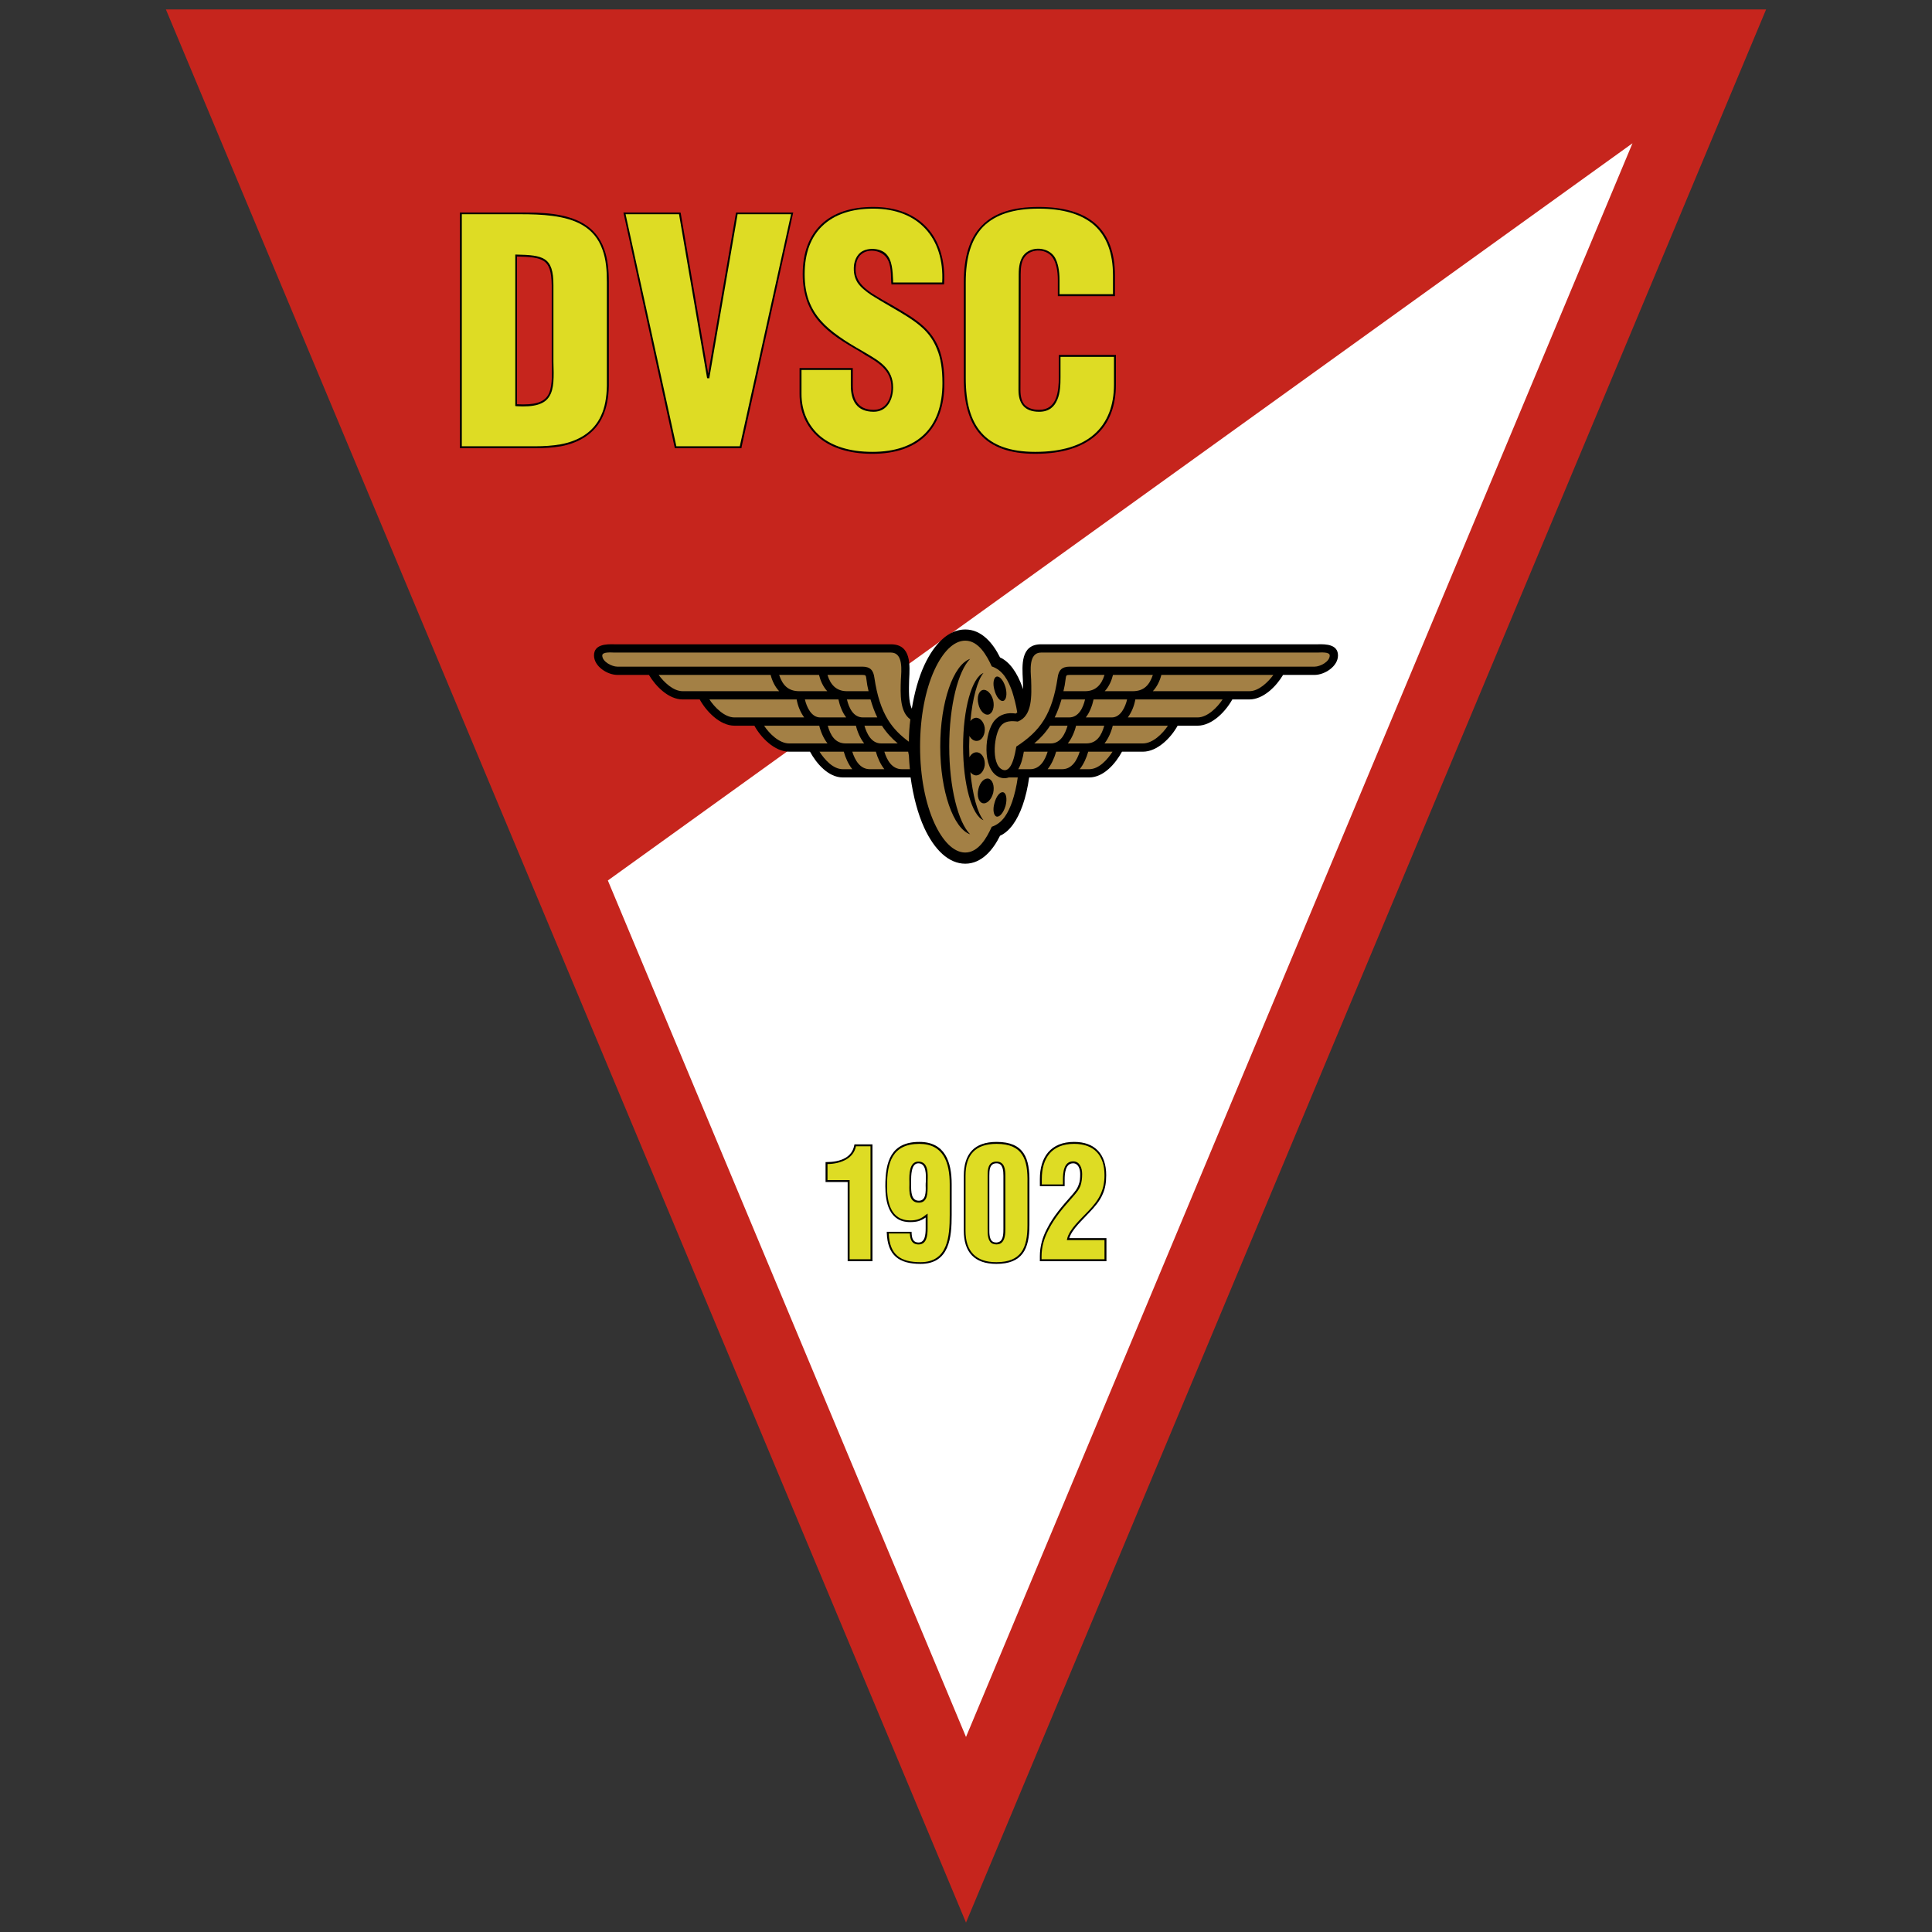 <?xml version="1.0" encoding="utf-8"?>
<!-- Generator: Adobe Illustrator 14.0.0, SVG Export Plug-In . SVG Version: 6.00 Build 43363)  -->
<!DOCTYPE svg PUBLIC "-//W3C//DTD SVG 1.1//EN" "http://www.w3.org/Graphics/SVG/1.1/DTD/svg11.dtd">
<svg version="1.1" id="Logo" xmlns="http://www.w3.org/2000/svg" xmlns:xlink="http://www.w3.org/1999/xlink" x="0px" y="0px"
	 width="850.394px" height="850.394px" viewBox="0 0 850.394 850.394" enable-background="new 0 0 850.394 850.394"
	 xml:space="preserve">
<rect x="0" y="0" width="850.394" height="850.394" fill="#333333" stroke="none"/>
<g>
	<polygon fill="#C6251D" points="777.379,4.14 73.014,4.14 425.198,846.254 	"/>
	<polygon fill="#FFFFFF" points="267.554,387.551 425.198,764.545 718.557,63.068 	"/>
	<path d="M235.577,197.289h-33.154V93.548h26.845c4.385,0,9.305,0,14.116,0.642c10.054,1.39,18.931,5.133,22.566,15.507
		c1.604,4.385,2.032,9.412,2.032,14.438v45.667c-0.106,5.241-0.963,9.733-2.673,13.476c-3.424,7.593-10.481,11.658-18.396,13.155
		C243.17,197.076,239.32,197.289,235.577,197.289L235.577,197.289z M227.556,112.907v65.024c7.807,0.428,11.657-0.855,13.582-3.85
		c1.925-3.102,1.925-8.128,1.711-14.973v-33.583l0,0l0,0l0,0c-0.106-5.882-1.069-8.983-3.422-10.588
		C237.074,113.333,233.223,113.013,227.556,112.907z"/>
	<path d="M490.756,130.339h-25.133v-7.059c0-4.171-0.748-7.379-2.032-9.519c-2.46-4.278-9.518-4.706-12.513-0.749
		c-1.391,1.818-1.818,4.385-1.818,7.701l-0.106,50.907c0,2.781,0.534,5.026,1.817,6.524c1.391,1.391,3.423,2.247,6.417,2.247
		c3.957,0,6.097-2.032,7.272-4.813c1.177-2.78,1.391-6.523,1.391-9.625v-9.733h25.133v13.048c0,9.412-2.887,17.326-9.197,22.673
		c-5.775,4.92-14.331,7.808-26.31,7.808c-11.337,0-19.251-2.995-24.277-8.663s-7.166-14.01-7.166-24.598v-42.245
		c0-11.229,2.567-19.571,8.021-25.026c5.454-5.561,13.689-8.128,24.919-8.128c10.802,0,19.357,2.353,25.133,7.487
		c5.455,4.919,8.449,12.405,8.449,22.672V130.339z"/>
	<path fill="#DEDC24" d="M489.9,129.483v-8.235c0-10.052-2.887-17.218-8.127-22.031c-5.668-5.026-14.011-7.379-24.599-7.379
		c-11.016,0-19.036,2.567-24.384,7.915c-5.241,5.347-7.701,13.475-7.701,24.491v42.245c0,10.481,2.033,18.502,6.952,24.063
		c4.813,5.454,12.513,8.342,23.636,8.342c11.765,0,20.214-2.78,25.774-7.593c6.097-5.24,8.877-12.94,8.877-22.032v-12.192H466.8
		v8.877c0,3.208-0.107,6.952-1.391,9.946c-1.283,3.102-3.636,5.348-8.021,5.348c-3.208,0-5.562-0.962-6.952-2.567
		c-1.496-1.711-2.139-4.064-2.139-7.059l0.107-50.907c0-3.423,0.535-6.203,2.031-8.235c3.315-4.385,11.124-3.851,13.903,0.855
		c1.284,2.247,2.032,5.669,2.032,9.947v6.203H489.9z"/>
	<path d="M351.936,161.996h23.423v7.701c0,6.203,2.353,10.695,9.197,10.695c5.562,0,7.808-5.027,7.808-9.84
		c0-7.594-5.775-11.016-11.551-14.332c-0.642-0.427-1.283-0.855-1.817-1.176l0,0c-3.744-2.139-7.166-4.17-10.268-6.31
		c-6.097-4.278-10.909-9.09-13.477-16.149c-1.176-3.422-1.925-7.272-1.925-11.871c0-9.625,2.888-16.898,8.129-21.925
		c5.348-5.133,13.154-7.7,22.887-7.7c10.374,0,18.288,3.315,23.636,9.091c5.562,5.988,8.128,14.651,7.594,24.705l-0.107,0.32
		h-23.101v-0.427c-0.107-0.321-0.107-0.749-0.107-1.284c-0.106-3.957-0.106-8.663-3.101-11.229
		c-2.567-2.246-7.273-2.673-9.946-0.428c-1.391,1.07-2.247,2.888-2.46,5.027l0,0c-0.429,2.994,0.213,5.24,1.497,7.165
		c1.283,1.925,3.208,3.529,5.561,5.134l0,0c3.102,1.925,5.99,3.637,8.771,5.133c5.454,3.209,10.16,5.882,14.01,9.412
		c2.889,2.673,5.134,5.775,6.738,9.732c1.497,3.957,2.353,8.876,2.353,15.187c0,9.947-2.78,17.754-8.235,23.102
		c-5.347,5.24-13.261,8.021-23.421,8.021c-10.374,0-18.075-2.673-23.315-6.952c-5.989-4.92-8.771-11.978-8.771-19.357V161.996z"/>
	<polygon points="326.375,196.968 326.375,197.289 297.072,197.289 296.965,196.968 274.505,93.976 274.399,93.548 299.532,93.548 
		299.638,93.87 311.724,164.456 323.917,93.87 324.023,93.548 349.156,93.548 349.049,93.976 	"/>
	<path fill="#DEDC24" d="M352.792,162.852v10.588c0,7.165,2.674,13.903,8.449,18.716c5.134,4.17,12.62,6.737,22.78,6.737
		c9.945,0,17.646-2.673,22.887-7.807c5.24-5.134,7.914-12.727,7.914-22.459c0-6.203-0.749-11.016-2.354-14.866
		c-1.496-3.851-3.636-6.845-6.416-9.411c-3.743-3.423-8.557-6.204-13.903-9.305c-2.781-1.604-5.668-3.315-8.771-5.24l0,0
		c-2.459-1.711-4.492-3.315-5.882-5.348c-1.283-2.032-1.925-4.492-1.604-7.701l0,0c0.321-2.353,1.283-4.278,2.78-5.561
		c2.889-2.354,8.557-2.14,11.23,0.427c2.888,2.781,2.994,7.701,3.208,11.872c0,0.321,0,0.642,0,0.855h21.604
		c0.534-9.625-2.032-17.86-7.38-23.635c-5.134-5.562-12.834-8.877-22.994-8.877c-9.518,0-17.112,2.567-22.353,7.593
		c-5.025,4.813-7.807,11.872-7.807,21.283c0,4.491,0.642,8.235,1.818,11.55c2.566,6.952,7.272,11.551,13.154,15.722
		c3.102,2.246,6.524,4.278,10.267,6.417l0,0c0.749,0.428,1.284,0.749,1.818,1.069c5.989,3.529,11.871,6.952,11.871,15.08
		c0,5.241-2.566,10.695-8.556,10.695c-7.38,0-10.053-4.813-10.053-11.55v-6.845H352.792z"/>
	<polygon fill="#DEDC24" points="325.627,196.434 348.194,94.297 324.665,94.297 312.258,166.167 312.258,166.488 311.296,166.488 
		311.19,166.167 298.89,94.297 275.362,94.297 297.713,196.434 	"/>
	<path fill="#DEDC24" d="M235.577,196.434c3.743,0,7.486-0.214,11.123-0.856c7.699-1.391,14.545-5.24,17.86-12.62
		c1.711-3.636,2.459-8.021,2.566-13.155l0,0l0,0l0,0v-45.667c0-4.92-0.321-9.839-1.926-14.225
		c-3.529-10.053-12.191-13.583-21.924-14.865c-4.705-0.642-9.625-0.75-14.01-0.75h-25.989v102.137H235.577L235.577,196.434z
		 M226.807,112.051h0.428c5.988,0.106,10.053,0.428,12.619,2.139c2.674,1.818,3.744,5.134,3.744,11.336v33.583l0,0l0,0l0,0
		c0.214,6.951,0.32,12.085-1.818,15.4c-2.032,3.315-6.31,4.813-14.652,4.278l-0.32-0.107V112.051z"/>
	<path d="M468.618,522.092h-10.908v-3.102c0-9.732,4.813-16.363,15.08-16.363c9.197,0,14.117,5.455,14.117,14.652
		c0,3.208-0.429,5.882-1.498,8.235c-1.283,3.102-3.529,5.668-5.882,8.129c-2.995,3.315-7.594,7.272-8.877,11.336h16.363v10.16
		h-29.304V553c0-4.385,1.177-8.449,3.102-12.085c2.78-5.561,6.737-10.053,10.802-14.652c1.283-1.497,2.566-2.887,3.208-4.919
		c0.535-1.283,0.642-2.781,0.642-4.598c0-2.247-0.855-4.707-3.101-4.707c-3.53,0-3.744,4.707-3.744,7.166V522.092z"/>
	<path fill="#DEDC24" d="M467.87,521.344v-2.139c0-2.995,0.321-8.021,4.492-8.021c2.887,0,3.957,2.887,3.957,5.562
		c0,1.925-0.214,3.529-0.643,4.919c-0.748,2.139-2.139,3.636-3.529,5.24c-4.063,4.599-7.808,8.876-10.587,14.331
		c-1.926,3.637-3.103,7.487-3.103,11.764v1.284h27.7v-8.449h-16.577l0.106-0.427c0.855-4.278,6.204-8.984,9.411-12.406
		c2.247-2.353,4.279-4.813,5.563-7.807c0.962-2.246,1.497-4.813,1.497-7.915c0-8.77-4.599-13.796-13.368-13.796
		c-9.84,0-14.225,6.203-14.225,15.507v2.353H467.87z"/>
	<path d="M424.234,541.664v-24.063c0-9.732,4.6-14.973,14.438-14.973c12.086,0,14.652,7.166,14.438,17.968l0,0l0,0l0,0v18.609
		c0,10.588-3.103,17.111-14.545,17.111C428.94,556.315,424.234,551.182,424.234,541.664L424.234,541.664z M441.667,540.808v-23.208
		c0-2.032-0.106-5.562-2.994-5.562c-3.209,0-3.209,3.208-3.209,5.562v23.208c0,2.033-0.106,5.027,1.818,5.882
		c0.856,0.321,1.925,0.321,2.781-0.214C441.667,545.514,441.667,542.626,441.667,540.808z"/>
	<path fill="#DEDC24" d="M424.983,541.664c0,9.091,4.492,13.903,13.583,13.903c11.016,0,13.689-6.31,13.689-16.363v-18.609
		c0.214-10.267-2.033-17.112-13.583-17.112c-9.412,0-13.689,4.813-13.689,14.117V541.664L424.983,541.664z M442.523,540.808
		c0,2.247-0.107,5.348-2.14,6.524c-0.963,0.535-2.353,0.535-3.422,0.106c-2.246-0.962-2.246-4.17-2.246-6.631v-23.208
		c0-2.781,0.107-6.31,3.957-6.31c3.637,0,3.851,3.743,3.851,6.31V540.808z"/>
	<path d="M390.332,542.626v-0.428h10.909v0.321c0.106,2.246,0.427,4.384,3.102,4.384c2.78,0,3.101-3.422,3.101-6.203
		c0-0.749,0-1.498,0-2.247v-2.566c-2.245,1.604-4.063,2.032-6.845,2.032c-9.197,0-10.908-8.556-10.908-15.829
		c0-10.802,2.46-19.465,14.973-19.465c11.336,0,14.225,8.876,14.225,18.609v13.583c0,9.84-0.963,21.496-13.689,21.496
		C395.679,556.315,390.652,552.573,390.332,542.626L390.332,542.626z M404.235,512.039c-3.208,0-3.208,5.347-3.208,8.235
		c0,0.321,0,0.749,0,1.176c0,2.995,0,7.059,3.422,7.059c3.101,0,3.101-3.851,2.994-6.631c0-0.642,0-1.39,0.106-2.032
		C407.549,517.28,407.872,512.039,404.235,512.039z"/>
	<path fill="#DEDC24" d="M391.187,542.947c0.428,9.412,5.133,12.62,14.011,12.62c12.085,0,12.833-11.444,12.833-20.748v-13.583
		c0-9.198-2.566-17.753-13.368-17.753c-11.979,0-14.225,8.235-14.225,18.609c0,6.845,1.498,15.08,10.16,15.08
		c2.995,0,4.706-0.642,6.951-2.46l0.75-0.535v4.277c0,0.749,0,1.498,0,2.247c0,3.208-0.428,7.058-3.957,7.058
		c-2.995,0-3.744-2.246-3.851-4.813H391.187L391.187,542.947z M404.235,511.291c4.491,0,4.171,5.455,4.064,8.556
		c0,0.749,0,1.39,0,2.032c0,3.102,0.106,7.486-3.851,7.486c-4.277,0-4.277-4.599-4.171-7.914c0-0.427,0-0.855,0-1.176
		C400.171,517.066,400.171,511.291,404.235,511.291z"/>
	<path d="M373.113,555.139v-34.865h-9.732v-8.771h0.428c2.781,0,5.989-0.427,8.449-1.925l0,0c1.925-1.176,3.315-2.995,3.743-5.454
		l0.106-0.428h7.915v51.442H373.113z"/>
	<path fill="#DEDC24" d="M373.968,554.284h9.197v-49.731h-6.416c-0.535,2.674-2.14,4.492-4.064,5.668l0,0
		c-2.46,1.498-5.668,2.139-8.449,2.139v7.059h9.732V554.284z"/>
	<path d="M424.875,277.073c7.273,0,12.3,6.202,15.294,12.298c4.278,1.925,7.594,6.738,9.946,13.369
		c0.106,0.214,0.106,0.428,0.214,0.642c0-1.391-0.107-2.781-0.107-4.171c-0.32-6.31-1.068-15.615,8.022-15.615h121.707
		c3.637-0.106,8.984,0,8.984,4.921c0,4.812-5.883,8.555-10.268,8.555h-13.903c-2.994,5.026-8.663,10.801-14.866,10.801h-7.486
		c-2.888,5.24-8.877,11.551-15.293,11.551h-8.771c-2.888,5.241-8.876,11.444-15.293,11.444h-9.198
		c-2.781,5.133-8.021,11.336-14.438,11.336h-26.417c-0.642,4.493-1.604,8.663-2.888,12.3c-2.353,6.631-5.668,11.444-9.946,13.369
		c-2.994,6.096-8.021,12.298-15.294,12.298c-7.272,0-13.582-6.096-18.074-15.828c-2.78-6.096-4.813-13.69-5.988-22.139h-29.84
		c-6.417,0-11.657-6.203-14.438-11.336h-9.197c-6.418,0-12.406-6.203-15.294-11.444h-8.771c-6.416,0-12.405-6.311-15.293-11.551
		h-7.486c-6.203,0-11.872-5.775-14.865-10.801h-13.904c-4.385,0-10.268-3.743-10.268-8.555c0-4.921,5.348-5.028,8.984-4.921H392.15
		c9.091,0,8.342,9.306,8.021,15.615c-0.107,4.385-0.321,9.626,1.176,12.727c1.177-7.165,2.995-13.689,5.454-19.036
		C411.293,283.169,417.603,277.073,424.875,277.073z"/>
	<path fill="#A38045" d="M461.131,330.868h-10.48c-0.429,2.567-1.069,5.347-2.46,7.7h5.24
		C457.709,338.568,459.956,334.718,461.131,330.868L461.131,330.868z M475.249,330.868h-10.373c-0.749,2.673-2.033,5.561-3.744,7.7
		h6.417C471.827,338.568,474.073,334.611,475.249,330.868L475.249,330.868z M489.687,330.868c-3.529,0-7.272,0-10.695,0
		c-0.748,2.673-2.032,5.561-3.743,7.7h4.172C483.805,338.568,487.548,334.184,489.687,330.868L489.687,330.868z M469.902,319.424
		h-7.701c-1.925,2.995-4.278,5.562-6.951,7.808h7.272C466.8,327.232,468.832,323.061,469.902,319.424L469.902,319.424z
		 M486.05,319.424h-12.406c-0.642,2.674-1.925,5.668-3.636,7.808h8.128C482.842,327.232,484.874,323.595,486.05,319.424
		L486.05,319.424z M514.072,319.424h-24.063c0,0-0.108,0-0.215,0c-0.642,2.674-1.925,5.668-3.636,7.808h16.898
		C507.44,327.232,511.825,322.847,514.072,319.424L514.072,319.424z M477.602,307.874h-10.374c-0.856,2.888-1.818,5.562-2.995,7.915
		h6.31C474.821,315.789,476.746,311.51,477.602,307.874L477.602,307.874z M496.104,307.874h-14.759
		c-0.534,2.567-1.711,5.776-3.423,7.915h11.443C493.323,315.789,495.355,311.083,496.104,307.874L496.104,307.874z M538.135,307.874
		h-38.288h-0.107c-0.535,2.888-1.604,5.562-3.315,7.915h30.695C531.504,315.789,535.889,311.296,538.135,307.874L538.135,307.874z
		 M507.44,304.238h42.459c4.171,0,8.234-3.957,10.588-7.166h-49.303C510.542,299.639,509.258,302.313,507.44,304.238L507.44,304.238
		z M486.264,304.238h12.3c4.919,0,7.379-2.674,8.876-7.166H489.9C489.259,299.639,488.083,302.313,486.264,304.238L486.264,304.238z
		 M468.083,304.238h9.519c4.705,0,7.271-2.888,8.556-7.166h-15.294c-1.604,0-1.604,0.214-1.817,1.818
		C468.832,300.815,468.511,302.526,468.083,304.238L468.083,304.238z M447.977,317.606c6.523-2.46,6.097-11.444,5.883-18.502
		c-0.215-3.851-1.177-11.872,4.385-11.872h121.814c1.069,0,5.24-0.428,5.24,1.284c0,2.78-4.278,4.918-6.631,4.918H470.864
		c-3.529,0-4.92,1.604-5.347,4.92c-1.178,7.914-3.103,13.796-5.99,18.502c-3.101,5.027-7.271,8.556-12.191,11.765
		c-0.429,2.46-1.925,12.299-6.311,10.053c-4.92-2.566-3.423-15.828-0.428-19.25C442.416,317.179,445.411,317.285,447.977,317.606z"
		/>
	<path fill="#A38045" d="M424.875,281.993c-5.133,0-9.946,5.026-13.582,12.94c-3.957,8.663-6.311,20.534-6.311,33.689
		s2.354,25.026,6.311,33.688c3.636,7.915,8.449,12.941,13.582,12.941c5.883,0,9.519-6.631,11.658-11.336
		c5.026-1.711,7.272-6.31,8.983-11.016c1.069-3.208,1.925-6.738,2.46-10.695h-3.957c-1.497,0.536-3.102,0.428-4.6-0.32
		c-7.271-3.744-6.096-19.571-1.604-24.813c2.461-2.781,5.775-3.529,9.306-2.995c0.214-0.213,0.428-0.321,0.642-0.427
		c-0.534-3.423-1.391-6.524-2.246-9.305c-1.711-4.706-3.957-9.305-8.983-11.016C434.394,288.623,430.758,281.993,424.875,281.993z"
		/>
	<path fill="#A38045" d="M375.145,330.868h10.373c0.749,2.673,2.033,5.561,3.744,7.7h-6.417
		C378.567,338.568,376.321,334.611,375.145,330.868L375.145,330.868z M360.707,330.868c3.529,0,7.273,0,10.695,0
		c0.748,2.673,2.032,5.561,3.743,7.7h-4.172C366.589,338.568,362.845,334.184,360.707,330.868L360.707,330.868z M380.492,319.424
		h7.701c1.925,2.995,4.277,5.562,6.951,7.808h-7.272C383.593,327.232,381.562,323.061,380.492,319.424L380.492,319.424z
		 M364.342,319.424h12.407c0.642,2.674,1.924,5.668,3.636,7.808h-8.128C367.551,327.232,365.52,323.595,364.342,319.424
		L364.342,319.424z M336.323,319.424h24.063c0,0,0.108,0,0.215,0c0.642,2.674,1.925,5.668,3.636,7.808h-16.897
		C342.954,327.232,338.568,322.847,336.323,319.424L336.323,319.424z M372.792,307.874h10.374c0.856,2.888,1.818,5.562,2.995,7.915
		h-6.31C375.573,315.789,373.648,311.51,372.792,307.874L372.792,307.874z M354.29,307.874h14.759
		c0.534,2.567,1.711,5.776,3.423,7.915h-11.443C357.07,315.789,355.038,311.083,354.29,307.874L354.29,307.874z M312.258,307.874
		h38.288h0.107c0.534,2.888,1.604,5.562,3.315,7.915h-30.695C318.889,315.789,314.505,311.296,312.258,307.874L312.258,307.874z
		 M342.954,304.238h-42.459c-4.172,0-8.234-3.957-10.588-7.166h49.303C339.852,299.639,341.135,302.313,342.954,304.238
		L342.954,304.238z M364.129,304.238h-12.3c-4.919,0-7.38-2.674-8.876-7.166h17.54C361.135,299.639,362.311,302.313,364.129,304.238
		L364.129,304.238z M382.311,304.238h-9.52c-4.705,0-7.271-2.888-8.556-7.166h15.294c1.604,0,1.604,0.214,1.818,1.818
		C381.562,300.815,381.882,302.526,382.311,304.238L382.311,304.238z M400.064,326.482c0-3.314,0.214-6.63,0.642-9.839
		c-4.706-3.315-4.386-11.122-4.172-17.539c0.215-3.851,1.177-11.872-4.384-11.872H270.334c-1.069,0-5.24-0.428-5.24,1.284
		c0,2.78,4.278,4.918,6.631,4.918H379.53c3.529,0,4.92,1.604,5.348,4.92c1.177,7.914,3.102,13.796,5.989,18.502
		C393.327,320.815,396.427,323.809,400.064,326.482L400.064,326.482z M400.492,338.568c-0.214-2.033-0.32-3.957-0.428-5.989
		c-0.106-0.642-0.214-1.177-0.321-1.711h-10.48c1.176,3.85,3.422,7.7,7.7,7.7H400.492z"/>
	<path d="M432.576,353.542c1.818,0.428,3.851-1.604,4.6-4.6c0.641-2.887-0.214-5.667-2.032-6.202
		c-1.818-0.428-3.85,1.604-4.492,4.598C429.903,350.333,430.758,353.113,432.576,353.542z"/>
	<path d="M438.672,359.424c1.391,0.32,3.102-1.818,3.957-4.813c0.749-2.888,0.321-5.561-1.069-5.882s-3.102,1.818-3.851,4.813
		C436.854,356.429,437.389,359.102,438.672,359.424z"/>
	<path d="M432.576,303.703c1.818-0.428,3.851,1.604,4.6,4.599c0.641,2.887-0.214,5.668-2.032,6.203
		c-1.818,0.428-3.85-1.604-4.492-4.598C429.903,306.911,430.758,304.131,432.576,303.703z"/>
	<path d="M432.897,361.028c-5.133-2.032-8.983-15.829-8.983-32.406s3.851-30.374,8.983-32.406
		c-2.674,3.209-4.813,11.124-5.774,21.177c0.534-0.749,1.176-1.177,2.031-1.391c1.926-0.427,3.851,1.498,4.278,4.278
		c0.32,2.781-1.07,5.455-2.995,5.776c-1.497,0.32-2.888-0.536-3.743-2.14c0,1.498-0.106,3.102-0.106,4.706s0.106,3.208,0.106,4.706
		c0.855-1.604,2.246-2.46,3.743-2.14c1.925,0.428,3.315,2.995,2.995,5.775c-0.428,2.781-2.353,4.706-4.278,4.278
		c-0.855-0.214-1.497-0.641-2.031-1.391C428.084,349.904,430.223,357.819,432.897,361.028z"/>
	<path d="M438.672,297.82c1.391-0.32,3.102,1.819,3.957,4.813c0.749,2.888,0.321,5.561-1.069,5.882
		c-1.391,0.321-3.102-1.818-3.851-4.813C436.854,300.815,437.389,298.142,438.672,297.82z"/>
	<path d="M427.015,367.23c-7.38-2.567-13.155-18.93-13.155-38.608s5.775-36.042,13.155-38.608
		c-5.241,5.24-9.197,20.533-9.197,38.608C417.818,346.697,421.774,361.99,427.015,367.23z"/>
</g>
</svg>
